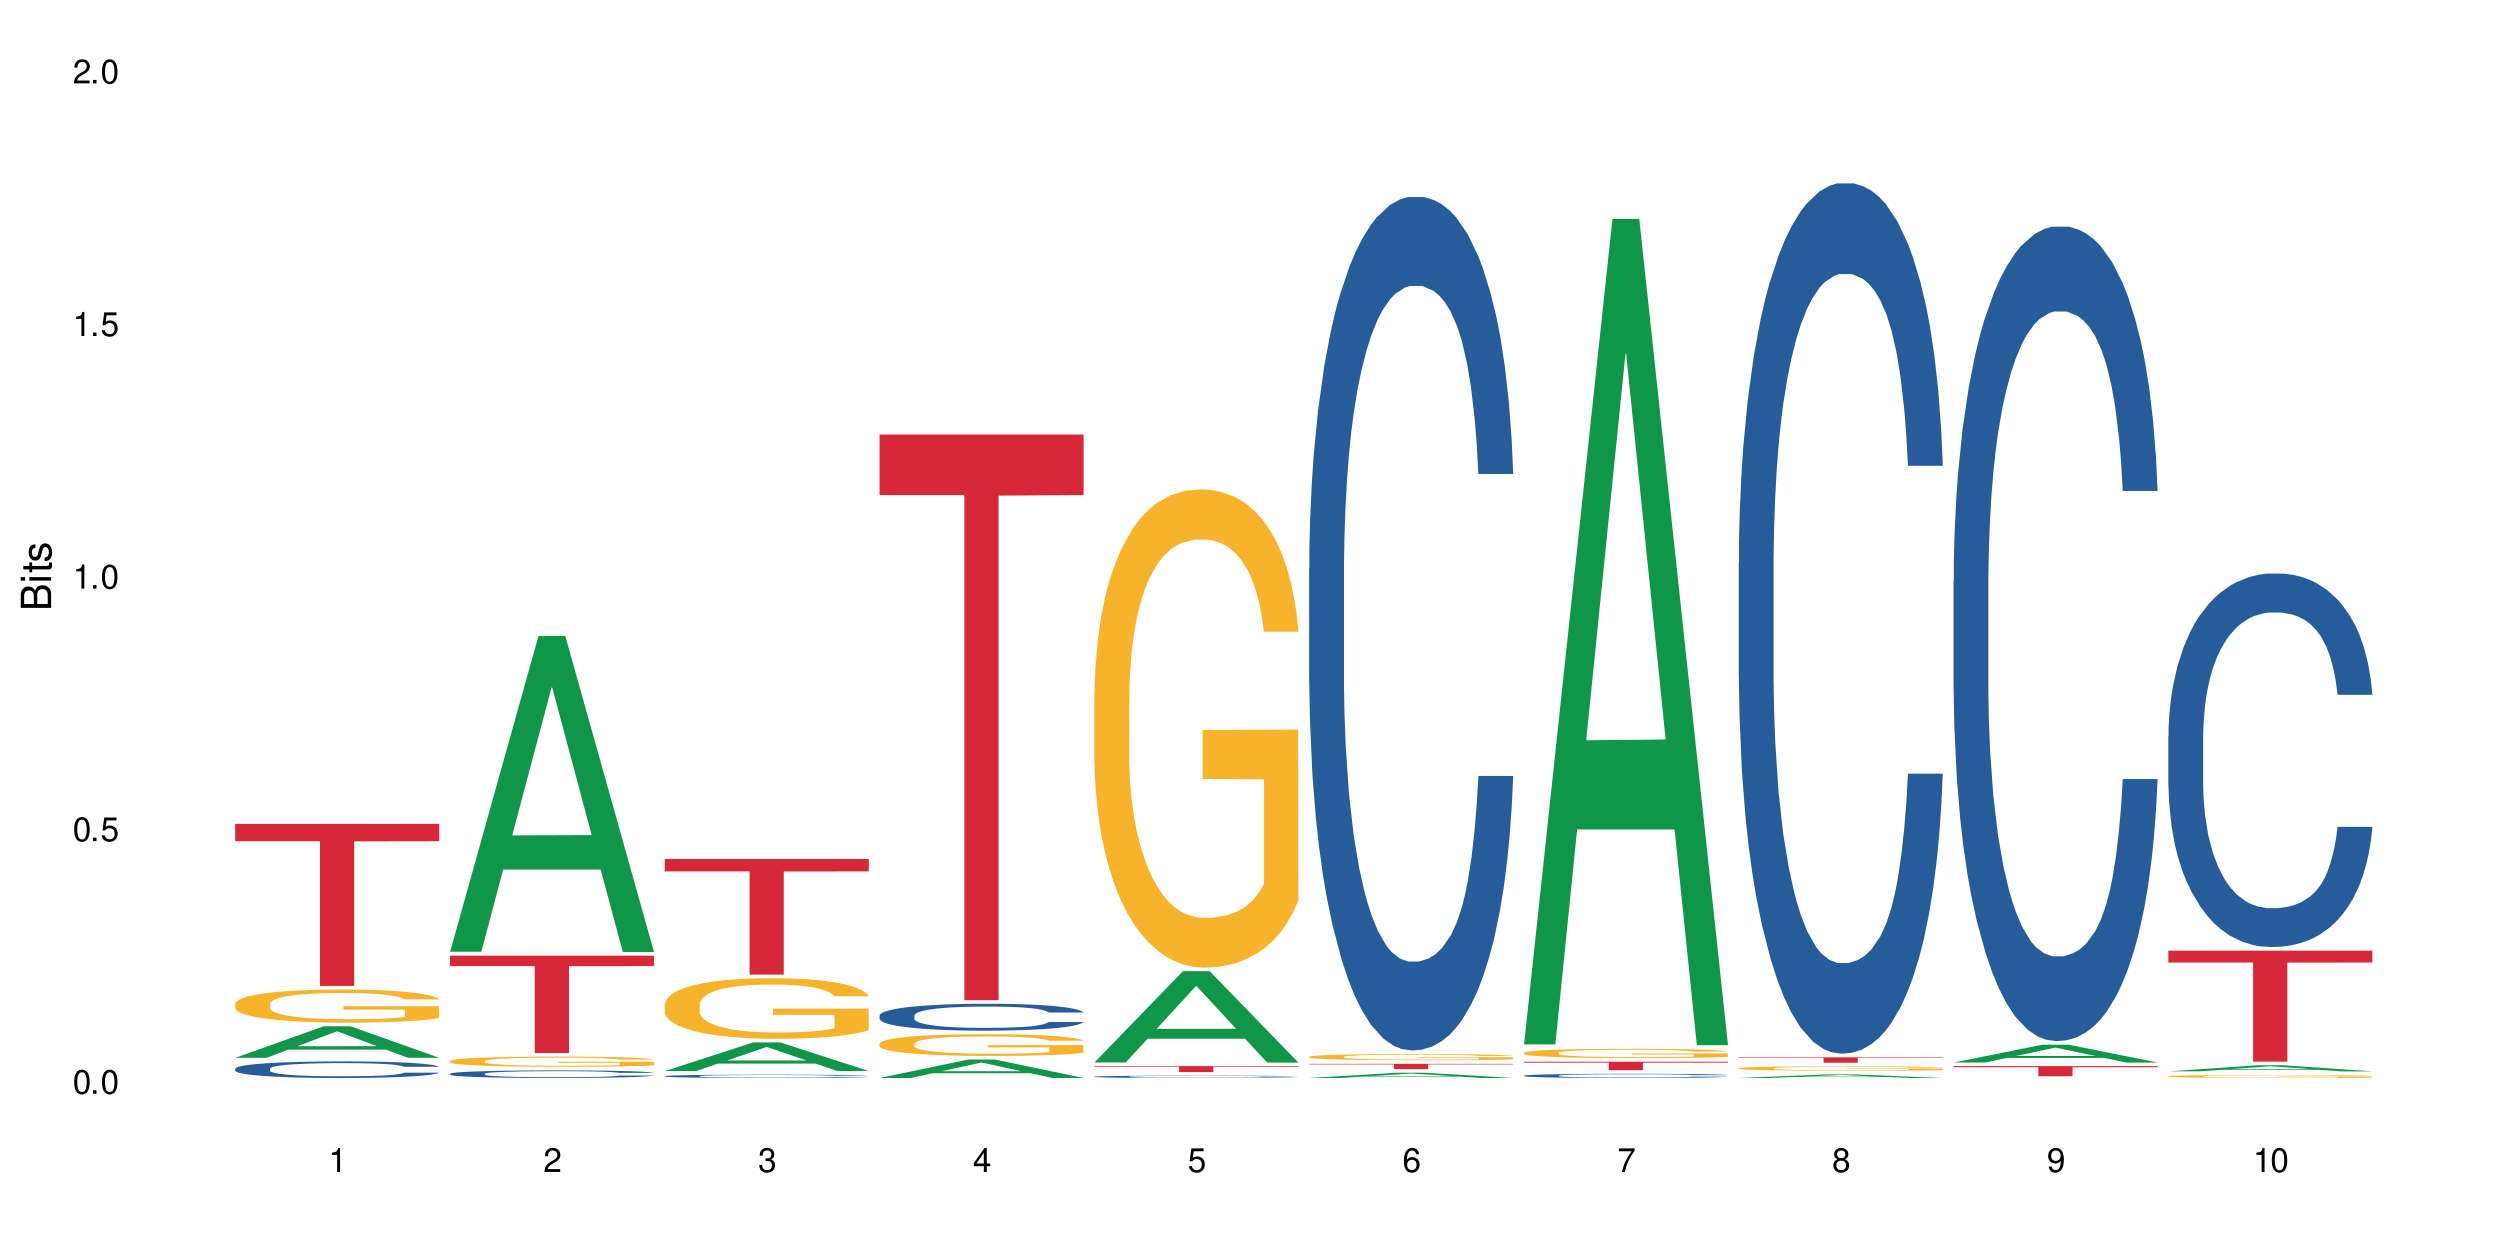 <?xml version="1.0" encoding="UTF-8"?>
<svg xmlns="http://www.w3.org/2000/svg" xmlns:xlink="http://www.w3.org/1999/xlink" width="720" height="360" viewBox="0 0 720 360">
<defs>
<g>
<g id="glyph-0-0">
</g>
<g id="glyph-0-1">
<path d="M 2.641 -6.938 C 2 -6.938 1.422 -6.656 1.078 -6.172 C 0.641 -5.562 0.406 -4.641 0.406 -3.359 C 0.406 -1.016 1.188 0.219 2.641 0.219 C 4.078 0.219 4.859 -1.016 4.859 -3.297 C 4.859 -4.641 4.656 -5.547 4.203 -6.172 C 3.844 -6.656 3.281 -6.938 2.641 -6.938 Z M 2.641 -6.188 C 3.547 -6.188 4 -5.25 4 -3.375 C 4 -1.406 3.562 -0.484 2.625 -0.484 C 1.734 -0.484 1.281 -1.438 1.281 -3.344 C 1.281 -5.25 1.734 -6.188 2.641 -6.188 Z M 2.641 -6.188 "/>
</g>
<g id="glyph-0-2">
<path d="M 1.828 -1 L 0.828 -1 L 0.828 0 L 1.828 0 Z M 1.828 -1 "/>
</g>
<g id="glyph-0-3">
<path d="M 4.562 -6.797 L 1.062 -6.797 L 0.547 -3.094 L 1.328 -3.094 C 1.719 -3.562 2.047 -3.734 2.578 -3.734 C 3.484 -3.734 4.062 -3.109 4.062 -2.094 C 4.062 -1.125 3.484 -0.531 2.578 -0.531 C 1.828 -0.531 1.375 -0.906 1.188 -1.672 L 0.328 -1.672 C 0.453 -1.109 0.547 -0.844 0.75 -0.594 C 1.125 -0.078 1.828 0.219 2.594 0.219 C 3.969 0.219 4.922 -0.781 4.922 -2.219 C 4.922 -3.562 4.031 -4.484 2.719 -4.484 C 2.25 -4.484 1.859 -4.359 1.469 -4.062 L 1.734 -5.969 L 4.562 -5.969 Z M 4.562 -6.797 "/>
</g>
<g id="glyph-0-4">
<path d="M 2.484 -4.938 L 2.484 0 L 3.328 0 L 3.328 -6.938 L 2.766 -6.938 C 2.469 -5.875 2.281 -5.734 0.984 -5.562 L 0.984 -4.938 Z M 2.484 -4.938 "/>
</g>
<g id="glyph-0-5">
<path d="M 4.859 -0.828 L 1.281 -0.828 C 1.359 -1.406 1.672 -1.781 2.5 -2.281 L 3.469 -2.828 C 4.406 -3.344 4.906 -4.062 4.906 -4.906 C 4.906 -5.484 4.672 -6.031 4.266 -6.406 C 3.859 -6.766 3.375 -6.938 2.719 -6.938 C 1.859 -6.938 1.219 -6.625 0.844 -6.031 C 0.609 -5.672 0.5 -5.234 0.484 -4.531 L 1.328 -4.531 C 1.359 -5.016 1.406 -5.281 1.531 -5.516 C 1.75 -5.938 2.188 -6.203 2.703 -6.203 C 3.469 -6.203 4.031 -5.641 4.031 -4.891 C 4.031 -4.344 3.719 -3.859 3.125 -3.516 L 2.234 -3 C 0.812 -2.172 0.406 -1.531 0.328 -0.016 L 4.859 -0.016 Z M 4.859 -0.828 "/>
</g>
<g id="glyph-0-6">
<path d="M 2.125 -3.188 L 2.578 -3.188 C 3.5 -3.188 3.984 -2.766 3.984 -1.922 C 3.984 -1.062 3.469 -0.531 2.594 -0.531 C 1.656 -0.531 1.203 -1 1.156 -2.016 L 0.312 -2.016 C 0.344 -1.453 0.438 -1.094 0.609 -0.781 C 0.953 -0.109 1.625 0.219 2.547 0.219 C 3.953 0.219 4.859 -0.625 4.859 -1.938 C 4.859 -2.828 4.516 -3.297 3.703 -3.594 C 4.344 -3.844 4.656 -4.328 4.656 -5.031 C 4.656 -6.219 3.875 -6.938 2.578 -6.938 C 1.203 -6.938 0.484 -6.172 0.453 -4.703 L 1.297 -4.703 C 1.312 -5.125 1.344 -5.359 1.453 -5.578 C 1.641 -5.969 2.062 -6.203 2.594 -6.203 C 3.344 -6.203 3.797 -5.75 3.797 -5 C 3.797 -4.516 3.609 -4.219 3.25 -4.047 C 3.016 -3.953 2.703 -3.922 2.125 -3.906 Z M 2.125 -3.188 "/>
</g>
<g id="glyph-0-7">
<path d="M 3.141 -1.672 L 3.141 0 L 3.984 0 L 3.984 -1.672 L 4.984 -1.672 L 4.984 -2.438 L 3.984 -2.438 L 3.984 -6.938 L 3.359 -6.938 L 0.266 -2.578 L 0.266 -1.672 Z M 3.141 -2.438 L 1 -2.438 L 3.141 -5.5 Z M 3.141 -2.438 "/>
</g>
<g id="glyph-0-8">
<path d="M 4.781 -5.125 C 4.609 -6.266 3.891 -6.938 2.844 -6.938 C 2.094 -6.938 1.422 -6.578 1.031 -5.953 C 0.594 -5.266 0.406 -4.422 0.406 -3.172 C 0.406 -2 0.578 -1.25 0.984 -0.641 C 1.359 -0.078 1.953 0.219 2.703 0.219 C 3.984 0.219 4.922 -0.75 4.922 -2.094 C 4.922 -3.375 4.062 -4.281 2.844 -4.281 C 2.172 -4.281 1.641 -4.031 1.281 -3.516 C 1.281 -5.234 1.828 -6.188 2.797 -6.188 C 3.391 -6.188 3.797 -5.797 3.938 -5.125 Z M 2.734 -3.531 C 3.547 -3.531 4.062 -2.953 4.062 -2.031 C 4.062 -1.156 3.484 -0.531 2.703 -0.531 C 1.922 -0.531 1.328 -1.188 1.328 -2.078 C 1.328 -2.938 1.906 -3.531 2.734 -3.531 Z M 2.734 -3.531 "/>
</g>
<g id="glyph-0-9">
<path d="M 4.984 -6.797 L 0.438 -6.797 L 0.438 -5.969 L 4.109 -5.969 C 2.5 -3.656 1.828 -2.234 1.328 0 L 2.219 0 C 2.594 -2.172 3.453 -4.047 4.984 -6.094 Z M 4.984 -6.797 "/>
</g>
<g id="glyph-0-10">
<path d="M 3.75 -3.656 C 4.469 -4.094 4.688 -4.438 4.688 -5.078 C 4.688 -6.172 3.844 -6.938 2.641 -6.938 C 1.438 -6.938 0.594 -6.172 0.594 -5.094 C 0.594 -4.438 0.812 -4.094 1.516 -3.656 C 0.734 -3.266 0.359 -2.703 0.359 -1.922 C 0.359 -0.656 1.281 0.219 2.641 0.219 C 3.984 0.219 4.922 -0.656 4.922 -1.922 C 4.922 -2.703 4.531 -3.266 3.75 -3.656 Z M 2.641 -6.188 C 3.359 -6.188 3.812 -5.75 3.812 -5.062 C 3.812 -4.406 3.344 -3.984 2.641 -3.984 C 1.922 -3.984 1.453 -4.406 1.453 -5.078 C 1.453 -5.75 1.922 -6.188 2.641 -6.188 Z M 2.641 -3.266 C 3.484 -3.266 4.062 -2.719 4.062 -1.906 C 4.062 -1.078 3.484 -0.531 2.625 -0.531 C 1.797 -0.531 1.219 -1.094 1.219 -1.906 C 1.219 -2.719 1.781 -3.266 2.641 -3.266 Z M 2.641 -3.266 "/>
</g>
<g id="glyph-0-11">
<path d="M 0.516 -1.578 C 0.672 -0.453 1.406 0.219 2.438 0.219 C 3.188 0.219 3.859 -0.141 4.266 -0.766 C 4.688 -1.453 4.891 -2.297 4.891 -3.547 C 4.891 -4.719 4.703 -5.453 4.312 -6.078 C 3.938 -6.641 3.344 -6.938 2.594 -6.938 C 1.297 -6.938 0.359 -5.969 0.359 -4.625 C 0.359 -3.344 1.234 -2.453 2.453 -2.453 C 3.094 -2.453 3.578 -2.672 4.016 -3.203 C 4 -1.484 3.469 -0.531 2.5 -0.531 C 1.906 -0.531 1.484 -0.906 1.359 -1.578 Z M 2.578 -6.203 C 3.375 -6.203 3.969 -5.531 3.969 -4.641 C 3.969 -3.797 3.391 -3.188 2.547 -3.188 C 1.734 -3.188 1.234 -3.766 1.234 -4.688 C 1.234 -5.562 1.797 -6.203 2.578 -6.203 Z M 2.578 -6.203 "/>
</g>
<g id="glyph-1-0">
</g>
<g id="glyph-1-1">
<path d="M 0 -0.953 L 0 -4.891 C 0 -5.719 -0.234 -6.344 -0.734 -6.797 C -1.188 -7.234 -1.812 -7.469 -2.5 -7.469 C -3.547 -7.469 -4.188 -7 -4.625 -5.875 C -4.984 -6.688 -5.625 -7.094 -6.531 -7.094 C -7.172 -7.094 -7.734 -6.859 -8.141 -6.391 C -8.562 -5.922 -8.75 -5.344 -8.75 -4.5 L -8.75 -0.953 Z M -4.984 -2.062 L -7.766 -2.062 L -7.766 -4.219 C -7.766 -4.844 -7.688 -5.203 -7.453 -5.5 C -7.219 -5.812 -6.859 -5.969 -6.375 -5.969 C -5.891 -5.969 -5.531 -5.812 -5.297 -5.5 C -5.062 -5.203 -4.984 -4.844 -4.984 -4.219 Z M -0.984 -2.062 L -4 -2.062 L -4 -4.781 C -4 -5.766 -3.438 -6.359 -2.484 -6.359 C -1.547 -6.359 -0.984 -5.766 -0.984 -4.781 Z M -0.984 -2.062 "/>
</g>
<g id="glyph-1-2">
<path d="M -6.281 -1.797 L -6.281 -0.797 L 0 -0.797 L 0 -1.797 Z M -8.75 -1.797 L -8.75 -0.797 L -7.484 -0.797 L -7.484 -1.797 Z M -8.75 -1.797 "/>
</g>
<g id="glyph-1-3">
<path d="M -6.281 -3.047 L -6.281 -2.016 L -8.016 -2.016 L -8.016 -1.016 L -6.281 -1.016 L -6.281 -0.172 L -5.469 -0.172 L -5.469 -1.016 L -0.719 -1.016 C -0.078 -1.016 0.281 -1.453 0.281 -2.234 C 0.281 -2.5 0.25 -2.719 0.188 -3.047 L -0.641 -3.047 C -0.609 -2.906 -0.594 -2.766 -0.594 -2.562 C -0.594 -2.141 -0.719 -2.016 -1.156 -2.016 L -5.469 -2.016 L -5.469 -3.047 Z M -6.281 -3.047 "/>
</g>
<g id="glyph-1-4">
<path d="M -4.531 -5.25 C -5.766 -5.25 -6.469 -4.422 -6.469 -2.969 C -6.469 -1.516 -5.719 -0.562 -4.547 -0.562 C -3.562 -0.562 -3.094 -1.062 -2.734 -2.562 L -2.516 -3.484 C -2.344 -4.188 -2.094 -4.469 -1.641 -4.469 C -1.047 -4.469 -0.641 -3.875 -0.641 -3 C -0.641 -2.453 -0.797 -2 -1.062 -1.75 C -1.25 -1.594 -1.422 -1.531 -1.875 -1.469 L -1.875 -0.406 C -0.422 -0.453 0.281 -1.266 0.281 -2.922 C 0.281 -4.5 -0.5 -5.516 -1.719 -5.516 C -2.656 -5.516 -3.172 -4.984 -3.469 -3.734 L -3.703 -2.766 C -3.891 -1.953 -4.156 -1.609 -4.594 -1.609 C -5.188 -1.609 -5.547 -2.125 -5.547 -2.938 C -5.547 -3.75 -5.203 -4.172 -4.531 -4.203 Z M -4.531 -5.25 "/>
</g>
</g>
</defs>
<rect x="-72" y="-36" width="864" height="432" fill="rgb(100%, 100%, 100%)" fill-opacity="1"/>
<path fill-rule="nonzero" fill="rgb(6.275%, 58.824%, 28.235%)" fill-opacity="1" d="M 67.73 304.645 L 67.793 304.637 L 93.223 295.566 L 100.945 295.566 L 126.5 304.656 L 117.52 304.656 L 111.117 302.281 L 83.051 302.281 L 76.773 304.645 L 67.73 304.645 L 85.75 301.301 L 108.543 301.293 L 97.176 297.051 L 97.051 297.043 L 96.926 297.066 L 85.688 301.293 L 85.75 301.301 Z M 67.73 304.645 "/>
<path fill-rule="nonzero" fill="rgb(14.51%, 36.078%, 60%)" fill-opacity="1" d="M 67.73 307.766 L 67.801 307.762 L 67.801 307.656 L 68.02 307.492 L 68.52 307.281 L 69.02 307.137 L 70.312 306.879 L 72.102 306.633 L 73.965 306.441 L 75.328 306.328 L 76.547 306.238 L 79.34 306.078 L 81.133 305.996 L 83.066 305.922 L 85.434 305.848 L 87.152 305.805 L 91.023 305.734 L 93.891 305.703 L 96.113 305.688 L 100.914 305.688 L 103.781 305.707 L 105.859 305.73 L 108.152 305.762 L 110.086 305.805 L 113.457 305.898 L 116.465 306.02 L 117.828 306.09 L 119.977 306.227 L 121.625 306.355 L 122.773 306.469 L 124.062 306.633 L 125.207 306.828 L 126.07 307.051 L 126.5 307.238 L 116.465 307.238 L 115.965 307.062 L 115.391 306.93 L 114.316 306.75 L 113.238 306.621 L 111.734 306.496 L 110.375 306.414 L 108.512 306.332 L 106.863 306.277 L 105.141 306.238 L 103.492 306.211 L 100.34 306.188 L 96.684 306.188 L 95.324 306.195 L 92.527 306.23 L 91.023 306.262 L 88.871 306.32 L 87.367 306.379 L 85.578 306.465 L 84.359 306.539 L 82.852 306.652 L 81.777 306.754 L 80.559 306.898 L 79.844 307.008 L 79.199 307.129 L 78.625 307.273 L 78.195 307.426 L 77.906 307.586 L 77.766 307.742 L 77.766 308.422 L 77.906 308.578 L 78.266 308.762 L 79.199 309.027 L 80.559 309.258 L 82.137 309.441 L 83.641 309.57 L 84.5 309.633 L 85.648 309.703 L 87.441 309.789 L 90.02 309.879 L 91.523 309.91 L 93.816 309.945 L 96.184 309.965 L 99.336 309.965 L 102.133 309.945 L 103.996 309.926 L 105.93 309.891 L 108.582 309.816 L 110.23 309.746 L 111.664 309.664 L 112.738 309.582 L 113.457 309.512 L 114.531 309.375 L 115.391 309.227 L 116.035 309.074 L 116.465 308.926 L 126.5 308.926 L 126.07 309.102 L 125.422 309.27 L 124.777 309.398 L 123.777 309.551 L 122.629 309.684 L 120.98 309.836 L 119.617 309.938 L 117.828 310.047 L 116.18 310.129 L 114.387 310.203 L 111.734 310.293 L 110.016 310.336 L 108.152 310.375 L 105.93 310.41 L 103.137 310.441 L 100.125 310.457 L 97.328 310.461 L 94.32 310.453 L 92.098 310.434 L 89.16 310.395 L 85.504 310.316 L 82.852 310.234 L 80.773 310.152 L 78.984 310.066 L 76.977 309.945 L 74.395 309.754 L 72.82 309.605 L 71.746 309.484 L 70.527 309.312 L 69.664 309.16 L 68.664 308.918 L 67.945 308.609 L 67.73 308.367 Z M 67.73 307.766 "/>
<path fill-rule="nonzero" fill="rgb(96.863%, 70.196%, 16.863%)" fill-opacity="1" d="M 67.73 289.078 L 67.801 289.07 L 67.801 288.895 L 68.09 288.504 L 68.805 287.961 L 69.738 287.52 L 70.742 287.172 L 71.387 286.988 L 72.461 286.727 L 73.395 286.535 L 75.758 286.145 L 78.77 285.777 L 80.418 285.621 L 82.281 285.473 L 84.93 285.305 L 86.148 285.246 L 89.875 285.105 L 94.105 285.02 L 98.762 284.992 L 100.914 285 L 103.852 285.035 L 107.863 285.133 L 110.16 285.219 L 111.949 285.305 L 113.812 285.418 L 116.105 285.594 L 118.258 285.805 L 119.977 286.012 L 121.695 286.273 L 123.129 286.551 L 124.348 286.855 L 125.422 287.223 L 126.07 287.527 L 126.5 287.832 L 116.535 287.832 L 115.965 287.527 L 115.32 287.293 L 114.242 287.004 L 113.168 286.797 L 112.094 286.629 L 110.086 286.402 L 108.367 286.266 L 106.215 286.145 L 104.137 286.062 L 101.773 286.012 L 100.34 285.996 L 96.543 285.996 L 93.102 286.055 L 91.094 286.125 L 89.66 286.195 L 87.656 286.324 L 86.438 286.43 L 85.719 286.5 L 83.57 286.77 L 82.137 287.012 L 81.348 287.18 L 80.344 287.441 L 79.629 287.676 L 78.84 288.023 L 78.41 288.285 L 77.836 288.879 L 77.766 290.445 L 77.98 290.777 L 78.41 291.133 L 78.984 291.445 L 79.844 291.777 L 80.703 292.031 L 82.207 292.371 L 83.496 292.598 L 84.5 292.746 L 86.438 292.98 L 87.227 293.059 L 89.09 293.215 L 91.023 293.336 L 93.387 293.441 L 95.18 293.492 L 98.047 293.535 L 101.703 293.535 L 106 293.484 L 108.727 293.414 L 110.59 293.344 L 111.809 293.285 L 113.312 293.188 L 114.387 293.102 L 115.391 293.004 L 116.609 292.859 L 116.609 290.777 L 98.906 290.766 L 98.906 289.793 L 126.426 289.781 L 126.5 293.188 L 124.992 293.422 L 123.129 293.648 L 121.34 293.824 L 119.477 293.973 L 116.824 294.137 L 114.672 294.242 L 111.375 294.363 L 108.367 294.441 L 105.215 294.496 L 102.418 294.52 L 99.121 294.531 L 96.184 294.512 L 93.031 294.461 L 90.52 294.391 L 88.227 294.305 L 85.934 294.191 L 83.066 294.008 L 81.203 293.859 L 79.27 293.676 L 77.336 293.457 L 75.613 293.223 L 74.469 293.039 L 73.32 292.832 L 72.102 292.57 L 70.957 292.273 L 70.098 292.004 L 69.309 291.699 L 68.734 291.41 L 68.16 291.02 L 67.875 290.707 L 67.73 290.438 Z M 67.73 289.078 "/>
<path fill-rule="nonzero" fill="rgb(83.922%, 15.686%, 22.353%)" fill-opacity="1" d="M 67.73 237.273 L 126.5 237.273 L 126.5 242.27 L 102.008 242.312 L 102.008 283.957 L 92.152 283.957 L 92.152 242.355 L 92.008 242.27 L 67.73 242.27 Z M 67.73 237.273 "/>
<path fill-rule="nonzero" fill="rgb(6.275%, 58.824%, 28.235%)" fill-opacity="1" d="M 129.594 274.109 L 129.656 274.023 L 155.082 183.145 L 162.805 183.145 L 188.359 274.195 L 179.383 274.195 L 172.977 250.426 L 144.91 250.426 L 138.633 274.109 L 129.594 274.109 L 147.613 240.594 L 170.402 240.508 L 159.039 198.02 L 158.914 197.934 L 158.789 198.191 L 147.547 240.508 L 147.613 240.594 Z M 129.594 274.109 "/>
<path fill-rule="nonzero" fill="rgb(14.51%, 36.078%, 60%)" fill-opacity="1" d="M 129.594 309.23 L 129.664 309.227 L 129.664 309.18 L 129.879 309.105 L 130.379 309.008 L 130.883 308.941 L 132.172 308.824 L 133.965 308.711 L 135.828 308.625 L 137.188 308.57 L 138.406 308.531 L 141.203 308.457 L 142.992 308.422 L 144.93 308.387 L 147.293 308.352 L 149.016 308.332 L 152.883 308.301 L 155.75 308.285 L 157.973 308.281 L 162.773 308.281 L 165.641 308.289 L 167.719 308.301 L 170.012 308.316 L 171.949 308.332 L 175.316 308.375 L 178.324 308.434 L 179.688 308.465 L 181.836 308.527 L 183.484 308.586 L 184.633 308.637 L 185.922 308.711 L 187.07 308.801 L 187.93 308.902 L 188.359 308.988 L 178.324 308.988 L 177.824 308.91 L 177.25 308.848 L 176.176 308.766 L 175.102 308.707 L 173.598 308.648 L 172.234 308.613 L 170.371 308.574 L 168.723 308.551 L 167.004 308.531 L 165.355 308.52 L 162.199 308.508 L 158.547 308.508 L 157.184 308.512 L 154.391 308.527 L 152.883 308.543 L 150.734 308.57 L 149.23 308.598 L 147.438 308.637 L 146.219 308.668 L 144.715 308.723 L 143.641 308.766 L 142.422 308.832 L 141.703 308.883 L 141.059 308.938 L 140.484 309.004 L 140.055 309.074 L 139.77 309.148 L 139.625 309.219 L 139.625 309.527 L 139.77 309.602 L 140.129 309.684 L 141.059 309.805 L 142.422 309.91 L 143.996 309.996 L 145.504 310.055 L 146.363 310.082 L 147.508 310.113 L 149.301 310.156 L 151.879 310.195 L 153.387 310.211 L 155.68 310.227 L 158.043 310.234 L 161.199 310.234 L 163.992 310.227 L 165.855 310.215 L 167.789 310.199 L 170.441 310.168 L 172.09 310.133 L 173.523 310.098 L 174.598 310.059 L 175.316 310.027 L 176.391 309.965 L 177.25 309.898 L 177.895 309.828 L 178.324 309.762 L 188.359 309.762 L 187.93 309.84 L 187.285 309.918 L 186.641 309.977 L 185.637 310.047 L 184.488 310.105 L 182.84 310.176 L 181.48 310.223 L 179.688 310.273 L 178.039 310.309 L 176.246 310.344 L 173.598 310.383 L 171.875 310.402 L 170.012 310.422 L 167.789 310.438 L 164.996 310.453 L 161.984 310.461 L 159.191 310.461 L 156.18 310.457 L 153.957 310.449 L 151.02 310.434 L 147.367 310.395 L 144.715 310.359 L 142.637 310.32 L 140.844 310.281 L 138.836 310.227 L 136.258 310.141 L 134.68 310.07 L 133.605 310.016 L 132.387 309.938 L 131.527 309.867 L 130.523 309.758 L 129.809 309.613 L 129.594 309.504 Z M 129.594 309.23 "/>
<path fill-rule="nonzero" fill="rgb(96.863%, 70.196%, 16.863%)" fill-opacity="1" d="M 129.594 305.559 L 129.664 305.555 L 129.664 305.504 L 129.949 305.379 L 130.668 305.215 L 131.598 305.074 L 132.602 304.969 L 133.246 304.91 L 134.32 304.832 L 135.254 304.77 L 137.617 304.648 L 140.629 304.535 L 142.277 304.488 L 144.141 304.441 L 146.793 304.391 L 148.012 304.371 L 151.738 304.328 L 155.965 304.301 L 160.625 304.293 L 162.773 304.297 L 165.711 304.309 L 169.727 304.336 L 172.02 304.363 L 173.812 304.391 L 175.676 304.426 L 177.969 304.48 L 180.117 304.543 L 181.836 304.609 L 183.559 304.691 L 184.992 304.777 L 186.211 304.871 L 187.285 304.984 L 187.93 305.078 L 188.359 305.172 L 178.398 305.172 L 177.824 305.078 L 177.18 305.008 L 176.105 304.918 L 175.031 304.852 L 173.953 304.801 L 171.949 304.73 L 170.227 304.688 L 168.078 304.648 L 166 304.625 L 163.633 304.609 L 162.199 304.605 L 158.402 304.605 L 154.961 304.625 L 152.957 304.645 L 151.523 304.668 L 149.516 304.707 L 148.297 304.738 L 147.582 304.762 L 145.43 304.844 L 143.996 304.918 L 143.207 304.973 L 142.207 305.051 L 141.488 305.125 L 140.699 305.23 L 140.27 305.312 L 139.695 305.496 L 139.625 305.98 L 139.84 306.086 L 140.27 306.195 L 140.844 306.293 L 141.703 306.395 L 142.562 306.473 L 144.07 306.578 L 145.359 306.648 L 146.363 306.695 L 148.297 306.766 L 149.086 306.789 L 150.949 306.84 L 152.883 306.879 L 155.25 306.91 L 157.039 306.926 L 159.906 306.938 L 163.562 306.938 L 167.863 306.922 L 170.586 306.902 L 172.449 306.879 L 173.668 306.859 L 175.172 306.832 L 176.246 306.805 L 177.25 306.773 L 178.469 306.73 L 178.469 306.086 L 160.766 306.082 L 160.766 305.781 L 188.289 305.777 L 188.359 306.832 L 186.855 306.902 L 184.992 306.973 L 183.199 307.027 L 181.336 307.074 L 178.684 307.125 L 176.535 307.156 L 173.238 307.195 L 170.227 307.219 L 167.074 307.234 L 164.277 307.242 L 160.984 307.246 L 158.043 307.242 L 154.891 307.227 L 152.383 307.203 L 150.09 307.176 L 147.797 307.141 L 144.93 307.086 L 143.066 307.039 L 141.129 306.98 L 139.195 306.914 L 137.477 306.844 L 136.328 306.785 L 135.184 306.719 L 133.965 306.641 L 132.816 306.547 L 131.957 306.465 L 131.168 306.371 L 130.594 306.281 L 130.023 306.16 L 129.734 306.062 L 129.594 305.98 Z M 129.594 305.559 "/>
<path fill-rule="nonzero" fill="rgb(83.922%, 15.686%, 22.353%)" fill-opacity="1" d="M 129.594 275.227 L 188.359 275.227 L 188.359 278.23 L 163.867 278.254 L 163.867 303.258 L 154.012 303.258 L 154.012 278.281 L 153.871 278.23 L 129.594 278.23 Z M 129.594 275.227 "/>
<path fill-rule="nonzero" fill="rgb(6.275%, 58.824%, 28.235%)" fill-opacity="1" d="M 191.453 308.465 L 191.516 308.457 L 216.945 300.203 L 224.668 300.203 L 250.219 308.473 L 241.242 308.473 L 234.84 306.312 L 206.773 306.312 L 200.492 308.465 L 191.453 308.465 L 209.473 305.422 L 232.266 305.414 L 220.898 301.555 L 220.773 301.547 L 220.648 301.57 L 209.41 305.414 L 209.473 305.422 Z M 191.453 308.465 "/>
<path fill-rule="nonzero" fill="rgb(14.51%, 36.078%, 60%)" fill-opacity="1" d="M 191.453 309.922 L 191.523 309.922 L 191.523 309.902 L 191.738 309.867 L 192.242 309.824 L 192.742 309.797 L 194.031 309.746 L 195.824 309.695 L 197.688 309.656 L 199.051 309.633 L 200.27 309.617 L 203.062 309.586 L 204.855 309.566 L 206.789 309.555 L 209.156 309.539 L 210.875 309.531 L 214.746 309.516 L 217.613 309.512 L 219.832 309.508 L 224.637 309.508 L 227.5 309.512 L 229.582 309.516 L 231.875 309.523 L 233.809 309.531 L 237.176 309.551 L 240.188 309.574 L 241.547 309.586 L 243.699 309.613 L 245.348 309.641 L 246.492 309.664 L 247.785 309.695 L 248.93 309.734 L 249.789 309.781 L 250.219 309.816 L 240.188 309.816 L 239.684 309.781 L 239.113 309.754 L 238.035 309.719 L 236.961 309.695 L 235.457 309.668 L 234.094 309.652 L 232.23 309.637 L 230.582 309.625 L 228.863 309.617 L 227.215 309.613 L 224.062 309.605 L 220.406 309.605 L 219.043 309.609 L 216.25 309.617 L 214.746 309.621 L 212.594 309.633 L 211.09 309.645 L 209.297 309.664 L 208.078 309.676 L 206.574 309.699 L 205.5 309.719 L 204.281 309.75 L 203.566 309.77 L 202.918 309.797 L 202.348 309.824 L 201.918 309.855 L 201.629 309.887 L 201.484 309.918 L 201.484 310.055 L 201.629 310.086 L 201.988 310.121 L 202.918 310.176 L 204.281 310.223 L 205.859 310.258 L 207.363 310.285 L 208.223 310.297 L 209.371 310.309 L 211.16 310.328 L 213.742 310.344 L 215.246 310.352 L 217.539 310.359 L 219.906 310.363 L 223.059 310.363 L 225.852 310.359 L 227.715 310.355 L 229.652 310.348 L 232.305 310.332 L 233.953 310.32 L 235.387 310.301 L 236.461 310.285 L 237.176 310.27 L 238.254 310.246 L 239.113 310.215 L 239.758 310.184 L 240.188 310.156 L 250.219 310.156 L 249.789 310.188 L 249.145 310.223 L 248.5 310.25 L 247.496 310.277 L 246.352 310.305 L 244.703 310.336 L 243.34 310.355 L 241.547 310.379 L 239.898 310.395 L 238.109 310.41 L 235.457 310.426 L 233.738 310.438 L 231.875 310.445 L 229.652 310.449 L 226.855 310.457 L 223.848 310.461 L 218.043 310.461 L 215.82 310.457 L 212.883 310.449 L 209.227 310.434 L 206.574 310.418 L 204.496 310.398 L 202.703 310.383 L 200.699 310.359 L 198.117 310.32 L 196.543 310.289 L 195.465 310.266 L 194.246 310.23 L 193.387 310.203 L 192.383 310.152 L 191.668 310.09 L 191.453 310.043 Z M 191.453 309.922 "/>
<path fill-rule="nonzero" fill="rgb(96.863%, 70.196%, 16.863%)" fill-opacity="1" d="M 191.453 289.195 L 191.523 289.18 L 191.523 288.863 L 191.812 288.145 L 192.527 287.156 L 193.461 286.344 L 194.461 285.707 L 195.109 285.371 L 196.184 284.895 L 197.113 284.543 L 199.48 283.828 L 202.488 283.16 L 204.137 282.871 L 206 282.602 L 208.652 282.297 L 209.871 282.188 L 213.598 281.934 L 217.828 281.773 L 222.484 281.727 L 224.637 281.742 L 227.574 281.805 L 231.586 281.98 L 233.879 282.141 L 235.672 282.297 L 237.535 282.504 L 239.828 282.824 L 241.98 283.207 L 243.699 283.59 L 245.418 284.066 L 246.852 284.578 L 248.07 285.133 L 249.145 285.805 L 249.789 286.359 L 250.219 286.918 L 240.258 286.918 L 239.684 286.359 L 239.039 285.93 L 237.965 285.406 L 236.891 285.023 L 235.816 284.719 L 233.809 284.305 L 232.09 284.051 L 229.938 283.828 L 227.859 283.684 L 225.496 283.59 L 224.062 283.559 L 220.262 283.559 L 216.824 283.668 L 214.816 283.797 L 213.383 283.922 L 211.375 284.164 L 210.156 284.352 L 209.441 284.48 L 207.293 284.977 L 205.859 285.422 L 205.07 285.723 L 204.066 286.203 L 203.348 286.633 L 202.562 287.27 L 202.133 287.746 L 201.559 288.828 L 201.484 291.699 L 201.703 292.305 L 202.133 292.957 L 202.703 293.531 L 203.566 294.137 L 204.426 294.598 L 205.93 295.219 L 207.219 295.633 L 208.223 295.902 L 210.156 296.332 L 210.945 296.477 L 212.809 296.762 L 214.746 296.988 L 217.109 297.176 L 218.902 297.273 L 221.77 297.352 L 225.422 297.352 L 229.723 297.258 L 232.445 297.129 L 234.309 297.004 L 235.527 296.891 L 237.035 296.715 L 238.109 296.555 L 239.113 296.383 L 240.332 296.109 L 240.332 292.305 L 222.629 292.285 L 222.629 290.504 L 250.148 290.488 L 250.219 296.715 L 248.715 297.145 L 246.852 297.559 L 245.059 297.879 L 243.195 298.148 L 240.547 298.453 L 238.395 298.645 L 235.098 298.867 L 232.09 299.008 L 228.934 299.105 L 226.141 299.152 L 222.844 299.168 L 219.906 299.137 L 216.75 299.043 L 214.242 298.914 L 211.949 298.754 L 209.656 298.547 L 206.789 298.215 L 204.926 297.941 L 202.992 297.609 L 201.055 297.211 L 199.336 296.781 L 198.191 296.445 L 197.043 296.062 L 195.824 295.586 L 194.68 295.043 L 193.816 294.551 L 193.031 293.992 L 192.457 293.465 L 191.883 292.75 L 191.598 292.176 L 191.453 291.68 Z M 191.453 289.195 "/>
<path fill-rule="nonzero" fill="rgb(83.922%, 15.686%, 22.353%)" fill-opacity="1" d="M 191.453 247.398 L 250.219 247.398 L 250.219 250.961 L 225.727 250.992 L 225.727 280.691 L 215.875 280.691 L 215.875 251.023 L 215.73 250.961 L 191.453 250.961 Z M 191.453 247.398 "/>
<path fill-rule="nonzero" fill="rgb(6.275%, 58.824%, 28.235%)" fill-opacity="1" d="M 253.312 310.457 L 253.375 310.453 L 278.805 305.148 L 286.527 305.148 L 312.082 310.461 L 303.102 310.461 L 296.699 309.074 L 268.633 309.074 L 262.355 310.457 L 253.312 310.457 L 271.332 308.5 L 294.125 308.496 L 282.762 306.016 L 282.633 306.012 L 282.508 306.027 L 271.27 308.496 L 271.332 308.5 Z M 253.312 310.457 "/>
<path fill-rule="nonzero" fill="rgb(14.51%, 36.078%, 60%)" fill-opacity="1" d="M 253.312 292.457 L 253.387 292.449 L 253.387 292.281 L 253.602 292.012 L 254.102 291.672 L 254.605 291.438 L 255.895 291.02 L 257.684 290.617 L 259.547 290.305 L 260.91 290.121 L 262.129 289.98 L 264.922 289.719 L 266.715 289.586 L 268.652 289.465 L 271.016 289.344 L 272.734 289.273 L 276.605 289.16 L 279.473 289.109 L 281.695 289.09 L 286.496 289.09 L 289.363 289.117 L 291.441 289.152 L 293.734 289.211 L 295.668 289.273 L 299.039 289.43 L 302.047 289.625 L 303.41 289.738 L 305.559 289.961 L 307.207 290.172 L 308.355 290.355 L 309.645 290.617 L 310.793 290.938 L 311.652 291.297 L 312.082 291.602 L 302.047 291.602 L 301.547 291.316 L 300.973 291.098 L 299.898 290.809 L 298.824 290.602 L 297.316 290.398 L 295.957 290.266 L 294.094 290.129 L 292.445 290.043 L 290.723 289.98 L 289.074 289.938 L 285.922 289.895 L 282.266 289.895 L 280.906 289.91 L 278.109 289.965 L 276.605 290.016 L 274.457 290.113 L 272.949 290.207 L 271.16 290.348 L 269.941 290.469 L 268.434 290.652 L 267.359 290.816 L 266.141 291.051 L 265.426 291.227 L 264.781 291.426 L 264.207 291.656 L 263.777 291.906 L 263.492 292.168 L 263.348 292.422 L 263.348 293.52 L 263.492 293.773 L 263.848 294.07 L 264.781 294.504 L 266.141 294.879 L 267.719 295.176 L 269.223 295.387 L 270.082 295.484 L 271.23 295.598 L 273.023 295.742 L 275.602 295.883 L 277.105 295.938 L 279.402 295.996 L 281.766 296.023 L 284.918 296.023 L 287.715 295.996 L 289.578 295.961 L 291.512 295.902 L 294.164 295.785 L 295.812 295.672 L 297.246 295.535 L 298.32 295.402 L 299.039 295.289 L 300.113 295.07 L 300.973 294.828 L 301.617 294.582 L 302.047 294.34 L 312.082 294.34 L 311.652 294.621 L 311.008 294.898 L 310.363 295.105 L 309.359 295.352 L 308.211 295.57 L 306.562 295.82 L 305.203 295.98 L 303.41 296.16 L 301.762 296.293 L 299.969 296.414 L 297.316 296.555 L 295.598 296.625 L 293.734 296.688 L 291.512 296.746 L 288.719 296.797 L 285.707 296.824 L 282.914 296.832 L 279.902 296.816 L 277.68 296.789 L 274.742 296.723 L 271.086 296.598 L 268.434 296.461 L 266.355 296.328 L 264.566 296.188 L 262.559 295.996 L 259.98 295.684 L 258.402 295.445 L 257.328 295.246 L 256.109 294.969 L 255.25 294.723 L 254.246 294.324 L 253.527 293.824 L 253.312 293.434 Z M 253.312 292.457 "/>
<path fill-rule="nonzero" fill="rgb(96.863%, 70.196%, 16.863%)" fill-opacity="1" d="M 253.312 300.543 L 253.387 300.535 L 253.387 300.422 L 253.672 300.164 L 254.387 299.812 L 255.32 299.52 L 256.324 299.293 L 256.969 299.172 L 258.043 299 L 258.977 298.875 L 261.34 298.617 L 264.352 298.379 L 266 298.277 L 267.863 298.18 L 270.516 298.07 L 271.73 298.031 L 275.461 297.938 L 279.688 297.883 L 284.348 297.863 L 286.496 297.871 L 289.434 297.895 L 293.449 297.957 L 295.742 298.012 L 297.531 298.07 L 299.395 298.145 L 301.691 298.258 L 303.84 298.395 L 305.559 298.531 L 307.281 298.703 L 308.715 298.887 L 309.93 299.086 L 311.008 299.324 L 311.652 299.527 L 312.082 299.727 L 302.121 299.727 L 301.547 299.527 L 300.902 299.371 L 299.824 299.184 L 298.75 299.047 L 297.676 298.938 L 295.668 298.789 L 293.949 298.699 L 291.801 298.617 L 289.723 298.566 L 287.355 298.531 L 285.922 298.52 L 282.125 298.52 L 278.684 298.562 L 276.676 298.605 L 275.242 298.652 L 273.238 298.738 L 272.02 298.809 L 271.301 298.852 L 269.152 299.027 L 267.719 299.188 L 266.93 299.297 L 265.926 299.469 L 265.211 299.621 L 264.422 299.852 L 263.992 300.023 L 263.418 300.41 L 263.348 301.438 L 263.562 301.652 L 263.992 301.887 L 264.566 302.094 L 265.426 302.309 L 266.285 302.477 L 267.789 302.699 L 269.082 302.848 L 270.082 302.941 L 272.02 303.098 L 272.809 303.148 L 274.672 303.25 L 276.605 303.332 L 278.973 303.398 L 280.762 303.434 L 283.629 303.461 L 287.285 303.461 L 291.586 303.43 L 294.309 303.383 L 296.172 303.336 L 297.391 303.297 L 298.895 303.234 L 299.969 303.176 L 300.973 303.113 L 302.191 303.016 L 302.191 301.652 L 284.488 301.648 L 284.488 301.008 L 312.008 301.004 L 312.082 303.234 L 310.578 303.387 L 308.715 303.535 L 306.922 303.652 L 305.059 303.746 L 302.406 303.855 L 300.258 303.926 L 296.961 304.004 L 293.949 304.055 L 290.797 304.09 L 288 304.105 L 284.703 304.113 L 281.766 304.102 L 278.613 304.066 L 276.105 304.023 L 273.812 303.965 L 271.516 303.891 L 268.652 303.77 L 266.789 303.672 L 264.852 303.555 L 262.918 303.41 L 261.195 303.258 L 260.051 303.137 L 258.902 303 L 257.684 302.828 L 256.539 302.637 L 255.68 302.457 L 254.891 302.258 L 254.316 302.07 L 253.742 301.812 L 253.457 301.609 L 253.312 301.43 Z M 253.312 300.543 "/>
<path fill-rule="nonzero" fill="rgb(83.922%, 15.686%, 22.353%)" fill-opacity="1" d="M 253.312 125.141 L 312.082 125.141 L 312.082 142.582 L 287.59 142.734 L 287.59 288.055 L 277.734 288.055 L 277.734 142.887 L 277.594 142.582 L 253.312 142.582 Z M 253.312 125.141 "/>
<path fill-rule="nonzero" fill="rgb(6.275%, 58.824%, 28.235%)" fill-opacity="1" d="M 315.176 305.992 L 315.238 305.969 L 340.664 279.707 L 348.387 279.707 L 373.941 306.02 L 364.965 306.02 L 358.559 299.152 L 330.496 299.152 L 324.215 305.992 L 315.176 305.992 L 333.195 296.309 L 355.984 296.285 L 344.621 284.008 L 344.496 283.98 L 344.371 284.055 L 333.133 296.285 L 333.195 296.309 Z M 315.176 305.992 "/>
<path fill-rule="nonzero" fill="rgb(14.51%, 36.078%, 60%)" fill-opacity="1" d="M 315.176 310.082 L 315.246 310.078 L 315.246 310.066 L 315.461 310.043 L 315.961 310.012 L 316.465 309.992 L 317.754 309.957 L 319.547 309.922 L 321.41 309.895 L 322.77 309.879 L 323.988 309.863 L 326.785 309.844 L 328.578 309.832 L 330.512 309.82 L 332.875 309.809 L 334.598 309.805 L 338.465 309.793 L 341.332 309.789 L 351.223 309.789 L 353.301 309.793 L 355.594 309.797 L 357.531 309.805 L 360.898 309.816 L 363.91 309.836 L 365.27 309.844 L 367.422 309.863 L 369.07 309.883 L 370.215 309.898 L 371.504 309.922 L 372.652 309.949 L 373.512 309.98 L 373.941 310.008 L 363.91 310.008 L 363.406 309.98 L 362.832 309.961 L 361.758 309.938 L 360.684 309.918 L 359.18 309.902 L 357.816 309.891 L 355.953 309.879 L 354.305 309.871 L 352.586 309.863 L 350.938 309.859 L 342.766 309.859 L 339.973 309.863 L 338.465 309.867 L 336.316 309.875 L 334.812 309.883 L 333.02 309.898 L 331.801 309.906 L 330.297 309.922 L 329.223 309.938 L 328.004 309.957 L 327.285 309.973 L 326.641 309.992 L 326.066 310.012 L 325.637 310.031 L 325.352 310.055 L 325.207 310.078 L 325.207 310.172 L 325.352 310.195 L 325.711 310.223 L 326.641 310.258 L 328.004 310.293 L 329.578 310.316 L 331.086 310.336 L 331.945 310.344 L 333.09 310.355 L 334.883 310.367 L 337.465 310.379 L 338.969 310.383 L 341.262 310.391 L 349.574 310.391 L 351.438 310.387 L 353.375 310.379 L 356.023 310.371 L 357.672 310.359 L 359.105 310.348 L 360.184 310.336 L 360.898 310.328 L 361.973 310.309 L 362.832 310.289 L 363.48 310.266 L 363.91 310.246 L 373.941 310.246 L 373.512 310.27 L 372.867 310.293 L 372.223 310.312 L 371.219 310.332 L 370.07 310.352 L 368.422 310.375 L 367.062 310.387 L 365.27 310.402 L 363.621 310.414 L 361.832 310.426 L 359.18 310.438 L 357.457 310.445 L 355.594 310.449 L 353.375 310.453 L 350.578 310.457 L 347.57 310.461 L 341.762 310.461 L 339.543 310.457 L 336.602 310.453 L 332.949 310.441 L 330.297 310.43 L 328.219 310.418 L 326.426 310.406 L 324.418 310.391 L 321.84 310.363 L 320.262 310.34 L 319.188 310.324 L 317.969 310.301 L 317.109 310.277 L 316.105 310.242 L 315.391 310.199 L 315.176 310.164 Z M 315.176 310.082 "/>
<path fill-rule="nonzero" fill="rgb(96.863%, 70.196%, 16.863%)" fill-opacity="1" d="M 315.176 199.93 L 315.246 199.805 L 315.246 197.289 L 315.531 191.629 L 316.25 183.828 L 317.18 177.414 L 318.184 172.383 L 318.828 169.742 L 319.906 165.969 L 320.836 163.199 L 323.203 157.539 L 326.211 152.258 L 327.859 149.992 L 329.723 147.855 L 332.375 145.465 L 333.594 144.582 L 337.32 142.57 L 341.547 141.312 L 346.207 140.938 L 348.355 141.062 L 351.297 141.566 L 355.309 142.949 L 357.602 144.207 L 359.395 145.465 L 361.258 147.102 L 363.551 149.617 L 365.699 152.633 L 367.422 155.652 L 369.141 159.426 L 370.574 163.453 L 371.793 167.855 L 372.867 173.137 L 373.512 177.539 L 373.941 181.941 L 363.98 181.941 L 363.406 177.539 L 362.762 174.145 L 361.688 169.992 L 360.613 166.973 L 359.535 164.586 L 357.531 161.312 L 355.809 159.301 L 353.66 157.539 L 351.582 156.406 L 349.215 155.652 L 347.785 155.402 L 343.984 155.402 L 340.547 156.281 L 338.539 157.289 L 337.105 158.293 L 335.098 160.184 L 333.879 161.691 L 333.164 162.699 L 331.012 166.598 L 329.578 170.117 L 328.793 172.508 L 327.789 176.281 L 327.07 179.68 L 326.281 184.711 L 325.852 188.484 L 325.281 197.039 L 325.207 219.68 L 325.422 224.461 L 325.852 229.617 L 326.426 234.145 L 327.285 238.926 L 328.145 242.574 L 329.652 247.477 L 330.941 250.75 L 331.945 252.887 L 333.879 256.285 L 334.668 257.414 L 336.531 259.68 L 338.465 261.441 L 340.832 262.949 L 342.625 263.703 L 345.488 264.336 L 349.145 264.336 L 353.445 263.578 L 356.168 262.574 L 358.031 261.566 L 359.25 260.688 L 360.754 259.301 L 361.832 258.043 L 362.832 256.66 L 364.051 254.523 L 364.051 224.461 L 346.352 224.332 L 346.352 210.246 L 373.871 210.121 L 373.941 259.301 L 372.438 262.699 L 370.574 265.969 L 368.781 268.484 L 366.918 270.625 L 364.266 273.012 L 362.117 274.523 L 358.82 276.285 L 355.809 277.414 L 352.656 278.172 L 349.863 278.547 L 346.566 278.672 L 343.625 278.422 L 340.473 277.668 L 337.965 276.66 L 335.672 275.402 L 333.379 273.77 L 330.512 271.125 L 328.648 268.988 L 326.715 266.348 L 324.777 263.203 L 323.059 259.805 L 321.91 257.164 L 320.766 254.145 L 319.547 250.371 L 318.398 246.094 L 317.539 242.195 L 316.75 237.793 L 316.18 233.641 L 315.605 227.98 L 315.316 223.453 L 315.176 219.555 Z M 315.176 199.93 "/>
<path fill-rule="nonzero" fill="rgb(83.922%, 15.686%, 22.353%)" fill-opacity="1" d="M 315.176 307.055 L 373.941 307.055 L 373.941 307.234 L 349.449 307.238 L 349.449 308.754 L 339.594 308.754 L 339.594 307.238 L 339.453 307.234 L 315.176 307.234 Z M 315.176 307.055 "/>
<path fill-rule="nonzero" fill="rgb(6.275%, 58.824%, 28.235%)" fill-opacity="1" d="M 377.035 310.461 L 377.098 310.457 L 402.527 308.941 L 410.25 308.941 L 435.805 310.461 L 426.824 310.461 L 420.422 310.066 L 392.355 310.066 L 386.078 310.461 L 377.035 310.461 L 395.055 309.902 L 417.848 309.898 L 406.48 309.191 L 406.355 309.188 L 406.23 309.191 L 394.992 309.898 L 395.055 309.902 Z M 377.035 310.461 "/>
<path fill-rule="nonzero" fill="rgb(14.51%, 36.078%, 60%)" fill-opacity="1" d="M 377.035 163.703 L 377.105 163.477 L 377.105 158.086 L 377.32 149.547 L 377.824 138.766 L 378.324 131.352 L 379.617 118.094 L 381.406 105.289 L 383.27 95.406 L 384.633 89.562 L 385.852 85.07 L 388.645 76.758 L 390.438 72.488 L 392.371 68.672 L 394.738 64.852 L 396.457 62.605 L 400.328 59.012 L 403.195 57.438 L 405.414 56.762 L 410.219 56.762 L 413.086 57.664 L 415.164 58.785 L 417.457 60.582 L 419.391 62.605 L 422.758 67.547 L 425.77 73.836 L 427.133 77.434 L 429.281 84.398 L 430.93 91.137 L 432.078 96.977 L 433.367 105.289 L 434.512 115.398 L 435.375 126.855 L 435.805 136.52 L 425.77 136.52 L 425.27 127.531 L 424.695 120.566 L 423.621 111.355 L 422.543 104.84 L 421.039 98.324 L 419.68 94.059 L 417.816 89.789 L 416.168 87.094 L 414.445 85.07 L 412.797 83.723 L 409.645 82.375 L 405.988 82.375 L 404.629 82.824 L 401.832 84.621 L 400.328 86.195 L 398.176 89.34 L 396.672 92.262 L 394.879 96.754 L 393.664 100.57 L 392.156 106.414 L 391.082 111.582 L 389.863 118.996 L 389.148 124.609 L 388.504 130.902 L 387.93 138.316 L 387.5 146.18 L 387.211 154.492 L 387.07 162.578 L 387.07 197.402 L 387.211 205.488 L 387.57 214.926 L 388.504 228.629 L 389.863 240.535 L 391.441 249.973 L 392.945 256.711 L 393.805 259.855 L 394.953 263.449 L 396.742 267.945 L 399.324 272.438 L 400.828 274.234 L 403.121 276.031 L 405.488 276.93 L 408.641 276.93 L 411.438 276.031 L 413.301 274.906 L 415.234 273.109 L 417.887 269.293 L 419.535 265.695 L 420.969 261.43 L 422.043 257.16 L 422.758 253.566 L 423.836 246.602 L 424.695 238.961 L 425.34 231.098 L 425.77 223.461 L 435.805 223.461 L 435.375 232.449 L 434.727 241.211 L 434.082 247.723 L 433.078 255.586 L 431.934 262.551 L 430.285 270.414 L 428.922 275.582 L 427.133 281.199 L 425.484 285.469 L 423.691 289.285 L 421.039 293.781 L 419.32 296.027 L 417.457 298.047 L 415.234 299.844 L 412.438 301.418 L 409.43 302.316 L 406.633 302.543 L 403.625 302.094 L 401.402 301.191 L 398.465 299.172 L 394.809 295.129 L 392.156 290.859 L 390.078 286.59 L 388.289 282.098 L 386.281 276.031 L 383.699 266.145 L 382.125 258.508 L 381.047 252.219 L 379.832 243.457 L 378.969 235.594 L 377.969 223.012 L 377.25 207.062 L 377.035 194.703 Z M 377.035 163.703 "/>
<path fill-rule="nonzero" fill="rgb(96.863%, 70.196%, 16.863%)" fill-opacity="1" d="M 377.035 304.336 L 377.105 304.336 L 377.105 304.301 L 377.395 304.23 L 378.109 304.129 L 379.043 304.047 L 380.047 303.98 L 380.691 303.945 L 381.766 303.898 L 382.695 303.863 L 385.062 303.789 L 388.07 303.723 L 389.719 303.691 L 391.582 303.664 L 394.234 303.633 L 395.453 303.621 L 399.18 303.598 L 403.41 303.582 L 408.066 303.574 L 410.219 303.578 L 413.156 303.582 L 417.168 303.602 L 419.461 303.617 L 421.254 303.633 L 423.117 303.656 L 425.41 303.688 L 427.562 303.727 L 429.281 303.766 L 431 303.812 L 432.434 303.867 L 433.652 303.922 L 434.727 303.992 L 435.375 304.047 L 435.805 304.105 L 425.84 304.105 L 425.27 304.047 L 424.621 304.004 L 423.547 303.949 L 422.473 303.91 L 421.398 303.879 L 419.391 303.84 L 417.672 303.812 L 415.52 303.789 L 413.441 303.773 L 411.078 303.766 L 409.645 303.762 L 405.848 303.762 L 402.406 303.773 L 400.398 303.785 L 398.965 303.801 L 396.961 303.824 L 395.742 303.844 L 395.023 303.855 L 392.875 303.906 L 391.441 303.953 L 390.652 303.984 L 389.648 304.031 L 388.934 304.074 L 388.145 304.141 L 387.715 304.188 L 387.141 304.301 L 387.07 304.59 L 387.285 304.652 L 387.715 304.719 L 388.289 304.777 L 389.148 304.84 L 390.008 304.887 L 391.512 304.949 L 392.801 304.992 L 393.805 305.02 L 395.742 305.062 L 396.527 305.078 L 398.391 305.105 L 400.328 305.129 L 402.691 305.148 L 404.484 305.16 L 407.352 305.168 L 411.008 305.168 L 415.305 305.156 L 418.031 305.145 L 419.895 305.133 L 421.109 305.121 L 422.617 305.102 L 423.691 305.086 L 424.695 305.066 L 425.914 305.039 L 425.914 304.652 L 408.211 304.652 L 408.211 304.469 L 435.73 304.469 L 435.805 305.102 L 434.297 305.145 L 432.434 305.188 L 430.645 305.219 L 428.781 305.246 L 426.129 305.277 L 423.977 305.297 L 420.68 305.32 L 417.672 305.336 L 414.52 305.344 L 411.723 305.352 L 408.426 305.352 L 405.488 305.348 L 402.336 305.34 L 399.824 305.324 L 397.531 305.309 L 395.238 305.289 L 392.371 305.254 L 390.508 305.227 L 388.574 305.191 L 386.641 305.152 L 384.918 305.109 L 383.773 305.074 L 382.625 305.035 L 381.406 304.988 L 380.262 304.93 L 379.398 304.883 L 378.613 304.824 L 378.039 304.77 L 377.465 304.699 L 377.18 304.641 L 377.035 304.59 Z M 377.035 304.336 "/>
<path fill-rule="nonzero" fill="rgb(83.922%, 15.686%, 22.353%)" fill-opacity="1" d="M 377.035 306.387 L 435.805 306.387 L 435.805 306.551 L 411.312 306.551 L 411.312 307.906 L 401.457 307.906 L 401.457 306.551 L 377.035 306.551 Z M 377.035 306.387 "/>
<path fill-rule="nonzero" fill="rgb(6.275%, 58.824%, 28.235%)" fill-opacity="1" d="M 438.895 300.789 L 438.957 300.562 L 464.387 63.047 L 472.109 63.047 L 497.664 301.012 L 488.688 301.012 L 482.281 238.895 L 454.215 238.895 L 447.938 300.789 L 438.895 300.789 L 456.914 213.199 L 479.707 212.977 L 468.344 101.926 L 468.219 101.703 L 468.09 102.371 L 456.852 212.977 L 456.914 213.199 Z M 438.895 300.789 "/>
<path fill-rule="nonzero" fill="rgb(14.51%, 36.078%, 60%)" fill-opacity="1" d="M 438.895 309.781 L 438.969 309.781 L 438.969 309.754 L 439.184 309.711 L 439.684 309.66 L 440.188 309.625 L 441.477 309.559 L 443.27 309.496 L 445.133 309.445 L 446.492 309.418 L 447.711 309.398 L 450.508 309.355 L 452.297 309.336 L 454.234 309.316 L 456.598 309.297 L 458.316 309.285 L 462.188 309.27 L 465.055 309.262 L 467.277 309.258 L 472.078 309.258 L 474.945 309.262 L 477.023 309.27 L 479.316 309.277 L 481.254 309.285 L 484.621 309.312 L 487.629 309.34 L 488.992 309.359 L 491.141 309.395 L 492.789 309.426 L 493.938 309.453 L 495.227 309.496 L 496.375 309.547 L 497.234 309.602 L 497.664 309.648 L 487.629 309.648 L 487.129 309.605 L 486.555 309.57 L 485.48 309.523 L 484.406 309.492 L 482.898 309.461 L 481.539 309.441 L 479.676 309.418 L 478.027 309.406 L 476.309 309.398 L 474.66 309.391 L 471.504 309.383 L 467.852 309.383 L 466.488 309.387 L 463.691 309.395 L 462.188 309.402 L 460.039 309.418 L 458.535 309.434 L 456.742 309.453 L 455.523 309.473 L 454.02 309.5 L 452.941 309.527 L 451.727 309.562 L 451.008 309.59 L 450.363 309.621 L 449.789 309.656 L 449.359 309.695 L 449.074 309.738 L 448.93 309.777 L 448.93 309.945 L 449.074 309.988 L 449.43 310.031 L 450.363 310.102 L 451.727 310.156 L 453.301 310.203 L 454.805 310.238 L 455.668 310.254 L 456.812 310.27 L 458.605 310.293 L 461.184 310.312 L 462.691 310.324 L 464.984 310.332 L 467.348 310.336 L 470.5 310.336 L 473.297 310.332 L 475.16 310.328 L 477.094 310.316 L 479.746 310.297 L 481.395 310.281 L 482.828 310.262 L 483.902 310.238 L 484.621 310.223 L 485.695 310.188 L 486.555 310.148 L 487.199 310.113 L 487.629 310.074 L 497.664 310.074 L 497.234 310.117 L 496.59 310.16 L 495.945 310.191 L 494.941 310.23 L 493.793 310.266 L 492.145 310.305 L 490.785 310.328 L 488.992 310.355 L 487.344 310.379 L 485.551 310.398 L 482.898 310.418 L 481.18 310.43 L 479.316 310.441 L 477.094 310.449 L 474.301 310.457 L 471.289 310.461 L 465.484 310.461 L 463.262 310.453 L 460.324 310.445 L 456.668 310.426 L 454.02 310.406 L 451.941 310.383 L 450.148 310.363 L 448.141 310.332 L 445.562 310.285 L 443.984 310.246 L 442.91 310.215 L 441.691 310.172 L 440.832 310.133 L 439.828 310.07 L 439.109 309.992 L 438.895 309.934 Z M 438.895 309.781 "/>
<path fill-rule="nonzero" fill="rgb(96.863%, 70.196%, 16.863%)" fill-opacity="1" d="M 438.895 303.199 L 438.969 303.199 L 438.969 303.148 L 439.254 303.039 L 439.973 302.887 L 440.902 302.758 L 441.906 302.66 L 442.551 302.609 L 443.625 302.535 L 444.559 302.48 L 446.922 302.371 L 449.934 302.266 L 451.582 302.223 L 453.445 302.18 L 456.098 302.133 L 457.316 302.117 L 461.043 302.078 L 465.27 302.055 L 469.93 302.047 L 472.078 302.047 L 475.016 302.059 L 479.031 302.086 L 481.324 302.109 L 483.117 302.133 L 484.98 302.168 L 487.273 302.215 L 489.422 302.273 L 491.141 302.332 L 492.863 302.406 L 494.297 302.488 L 495.516 302.574 L 496.59 302.676 L 497.234 302.762 L 497.664 302.848 L 487.703 302.848 L 487.129 302.762 L 486.484 302.695 L 485.41 302.613 L 484.332 302.555 L 483.258 302.508 L 481.254 302.445 L 479.531 302.406 L 477.383 302.371 L 475.305 302.348 L 472.938 302.332 L 471.504 302.328 L 467.707 302.328 L 464.266 302.348 L 462.262 302.367 L 460.828 302.387 L 458.82 302.422 L 457.602 302.453 L 456.887 302.473 L 454.734 302.547 L 453.301 302.617 L 452.512 302.664 L 451.512 302.738 L 450.793 302.805 L 450.004 302.902 L 449.574 302.977 L 449 303.145 L 448.93 303.586 L 449.145 303.68 L 449.574 303.781 L 450.148 303.871 L 451.008 303.965 L 451.867 304.035 L 453.375 304.133 L 454.664 304.195 L 455.668 304.238 L 457.602 304.305 L 458.391 304.324 L 460.254 304.371 L 462.188 304.402 L 464.555 304.434 L 466.344 304.449 L 469.211 304.461 L 472.867 304.461 L 477.168 304.445 L 479.891 304.426 L 481.754 304.406 L 482.973 304.391 L 484.477 304.363 L 485.551 304.336 L 486.555 304.312 L 487.773 304.27 L 487.773 303.68 L 470.07 303.68 L 470.07 303.402 L 497.594 303.398 L 497.664 304.363 L 496.16 304.43 L 494.297 304.492 L 492.504 304.543 L 490.641 304.582 L 487.988 304.629 L 485.84 304.66 L 482.543 304.695 L 479.531 304.719 L 476.379 304.73 L 473.582 304.738 L 470.285 304.742 L 467.348 304.738 L 464.195 304.723 L 461.688 304.703 L 459.395 304.676 L 457.102 304.645 L 454.234 304.594 L 452.371 304.551 L 450.434 304.5 L 448.5 304.438 L 446.781 304.371 L 445.633 304.32 L 444.484 304.262 L 443.27 304.188 L 442.121 304.105 L 441.262 304.027 L 440.473 303.941 L 439.898 303.859 L 439.328 303.75 L 439.039 303.66 L 438.895 303.586 Z M 438.895 303.199 "/>
<path fill-rule="nonzero" fill="rgb(83.922%, 15.686%, 22.353%)" fill-opacity="1" d="M 438.895 305.777 L 497.664 305.777 L 497.664 306.039 L 473.172 306.039 L 473.172 308.223 L 463.316 308.223 L 463.316 306.043 L 463.176 306.039 L 438.895 306.039 Z M 438.895 305.777 "/>
<path fill-rule="nonzero" fill="rgb(6.275%, 58.824%, 28.235%)" fill-opacity="1" d="M 500.758 310.461 L 500.82 310.461 L 526.25 309.426 L 533.973 309.426 L 559.523 310.461 L 550.547 310.461 L 544.141 310.191 L 516.078 310.191 L 509.797 310.461 L 500.758 310.461 L 518.777 310.078 L 541.566 310.078 L 530.203 309.594 L 530.078 309.594 L 529.953 309.598 L 518.715 310.078 L 518.777 310.078 Z M 500.758 310.461 "/>
<path fill-rule="nonzero" fill="rgb(14.51%, 36.078%, 60%)" fill-opacity="1" d="M 500.758 161.875 L 500.828 161.645 L 500.828 156.148 L 501.043 147.441 L 501.547 136.441 L 502.047 128.883 L 503.336 115.363 L 505.129 102.305 L 506.992 92.223 L 508.355 86.266 L 509.57 81.684 L 512.367 73.207 L 514.16 68.852 L 516.094 64.957 L 518.461 61.062 L 520.18 58.77 L 524.051 55.105 L 526.914 53.5 L 529.137 52.812 L 533.938 52.812 L 536.805 53.73 L 538.883 54.875 L 541.18 56.707 L 543.113 58.77 L 546.48 63.812 L 549.492 70.227 L 550.852 73.895 L 553.004 80.996 L 554.652 87.867 L 555.797 93.828 L 557.09 102.305 L 558.234 112.613 L 559.094 124.301 L 559.523 134.152 L 549.492 134.152 L 548.988 124.988 L 548.418 117.883 L 547.34 108.488 L 546.266 101.844 L 544.762 95.199 L 543.398 90.848 L 541.535 86.496 L 539.887 83.746 L 538.168 81.684 L 536.52 80.309 L 533.367 78.934 L 529.711 78.934 L 528.348 79.391 L 525.555 81.227 L 524.051 82.828 L 521.898 86.035 L 520.395 89.016 L 518.602 93.598 L 517.383 97.492 L 515.879 103.449 L 514.805 108.719 L 513.586 116.281 L 512.867 122.008 L 512.223 128.422 L 511.652 135.984 L 511.219 144.004 L 510.934 152.48 L 510.789 160.73 L 510.789 196.242 L 510.934 204.492 L 511.293 214.113 L 512.223 228.09 L 513.586 240.234 L 515.164 249.855 L 516.668 256.73 L 517.527 259.938 L 518.676 263.602 L 520.465 268.188 L 523.047 272.77 L 524.551 274.602 L 526.844 276.434 L 529.211 277.352 L 532.363 277.352 L 535.156 276.434 L 537.02 275.289 L 538.957 273.457 L 541.609 269.562 L 543.258 265.895 L 544.691 261.543 L 545.766 257.188 L 546.48 253.523 L 547.555 246.418 L 548.418 238.629 L 549.062 230.609 L 549.492 222.82 L 559.523 222.82 L 559.094 231.984 L 558.449 240.922 L 557.805 247.566 L 556.801 255.586 L 555.656 262.688 L 554.008 270.707 L 552.645 275.977 L 550.852 281.703 L 549.203 286.059 L 547.414 289.953 L 544.762 294.535 L 543.043 296.824 L 541.18 298.887 L 538.957 300.723 L 536.16 302.324 L 533.152 303.242 L 530.355 303.469 L 527.348 303.012 L 525.125 302.094 L 522.188 300.035 L 518.531 295.91 L 515.879 291.555 L 513.801 287.203 L 512.008 282.621 L 510.004 276.434 L 507.422 266.352 L 505.844 258.562 L 504.77 252.148 L 503.551 243.211 L 502.691 235.191 L 501.688 222.363 L 500.973 206.094 L 500.758 193.492 Z M 500.758 161.875 "/>
<path fill-rule="nonzero" fill="rgb(96.863%, 70.196%, 16.863%)" fill-opacity="1" d="M 500.758 307.648 L 500.828 307.648 L 500.828 307.625 L 501.117 307.57 L 501.832 307.496 L 502.766 307.438 L 503.766 307.391 L 504.414 307.367 L 505.488 307.328 L 506.418 307.305 L 508.785 307.25 L 511.793 307.199 L 513.441 307.18 L 515.305 307.16 L 517.957 307.137 L 519.176 307.129 L 522.902 307.109 L 527.133 307.098 L 531.789 307.094 L 533.938 307.094 L 536.879 307.102 L 540.891 307.113 L 543.184 307.125 L 544.977 307.137 L 546.84 307.152 L 549.133 307.176 L 551.281 307.203 L 553.004 307.234 L 554.723 307.27 L 556.156 307.305 L 557.375 307.348 L 558.449 307.398 L 559.094 307.438 L 559.523 307.48 L 549.562 307.48 L 548.988 307.438 L 548.344 307.406 L 547.27 307.367 L 546.195 307.34 L 545.121 307.316 L 543.113 307.285 L 541.395 307.266 L 539.242 307.25 L 537.164 307.238 L 534.801 307.234 L 533.367 307.23 L 529.566 307.23 L 526.129 307.238 L 524.121 307.25 L 522.688 307.258 L 520.68 307.273 L 519.461 307.289 L 518.746 307.301 L 516.598 307.336 L 515.164 307.367 L 514.375 307.391 L 513.371 307.426 L 512.652 307.457 L 511.867 307.508 L 511.438 307.543 L 510.863 307.621 L 510.789 307.836 L 511.004 307.879 L 511.438 307.93 L 512.008 307.973 L 512.867 308.016 L 513.73 308.051 L 515.234 308.098 L 516.523 308.129 L 517.527 308.148 L 519.461 308.18 L 520.25 308.191 L 522.113 308.211 L 524.051 308.227 L 526.414 308.242 L 528.207 308.25 L 531.074 308.254 L 534.727 308.254 L 539.027 308.25 L 541.75 308.238 L 543.613 308.23 L 544.832 308.223 L 546.34 308.207 L 547.414 308.195 L 548.418 308.184 L 549.633 308.164 L 549.633 307.879 L 531.934 307.879 L 531.934 307.746 L 559.453 307.746 L 559.523 308.207 L 558.02 308.238 L 556.156 308.27 L 554.363 308.293 L 552.5 308.312 L 549.852 308.336 L 547.699 308.352 L 544.402 308.367 L 541.395 308.379 L 538.238 308.387 L 535.445 308.391 L 532.148 308.391 L 529.211 308.387 L 526.055 308.379 L 523.547 308.371 L 521.254 308.359 L 518.961 308.344 L 516.094 308.32 L 514.23 308.301 L 512.297 308.273 L 510.359 308.246 L 508.641 308.211 L 507.492 308.188 L 506.348 308.16 L 505.129 308.125 L 503.98 308.082 L 503.121 308.047 L 502.332 308.004 L 501.762 307.965 L 501.188 307.914 L 500.902 307.871 L 500.758 307.832 Z M 500.758 307.648 "/>
<path fill-rule="nonzero" fill="rgb(83.922%, 15.686%, 22.353%)" fill-opacity="1" d="M 500.758 304.504 L 559.523 304.504 L 559.523 304.672 L 535.031 304.672 L 535.031 306.059 L 525.18 306.059 L 525.18 304.676 L 525.035 304.672 L 500.758 304.672 Z M 500.758 304.504 "/>
<path fill-rule="nonzero" fill="rgb(6.275%, 58.824%, 28.235%)" fill-opacity="1" d="M 562.617 306.016 L 562.68 306.012 L 588.109 300.887 L 595.832 300.887 L 621.387 306.02 L 612.406 306.02 L 606.004 304.68 L 577.938 304.68 L 571.66 306.016 L 562.617 306.016 L 580.637 304.125 L 603.43 304.121 L 592.066 301.727 L 591.938 301.723 L 591.812 301.734 L 580.574 304.121 L 580.637 304.125 Z M 562.617 306.016 "/>
<path fill-rule="nonzero" fill="rgb(14.51%, 36.078%, 60%)" fill-opacity="1" d="M 562.617 167.34 L 562.691 167.129 L 562.691 161.98 L 562.906 153.832 L 563.406 143.539 L 563.906 136.465 L 565.199 123.812 L 566.988 111.594 L 568.852 102.156 L 570.215 96.582 L 571.434 92.293 L 574.227 84.359 L 576.02 80.289 L 577.953 76.641 L 580.32 72.996 L 582.039 70.852 L 585.91 67.422 L 588.777 65.922 L 591 65.277 L 595.801 65.277 L 598.668 66.137 L 600.746 67.207 L 603.039 68.922 L 604.973 70.852 L 608.344 75.57 L 611.352 81.574 L 612.715 85.004 L 614.863 91.652 L 616.512 98.086 L 617.66 103.66 L 618.949 111.594 L 620.098 121.242 L 620.957 132.176 L 621.387 141.398 L 611.352 141.398 L 610.852 132.82 L 610.277 126.172 L 609.203 117.383 L 608.129 111.164 L 606.621 104.945 L 605.262 100.871 L 603.398 96.797 L 601.75 94.223 L 600.027 92.293 L 598.379 91.008 L 595.227 89.723 L 591.57 89.723 L 590.211 90.152 L 587.414 91.867 L 585.91 93.367 L 583.762 96.367 L 582.254 99.156 L 580.465 103.445 L 579.246 107.09 L 577.738 112.664 L 576.664 117.598 L 575.445 124.672 L 574.73 130.031 L 574.086 136.035 L 573.512 143.113 L 573.082 150.617 L 572.793 158.551 L 572.652 166.27 L 572.652 199.504 L 572.793 207.223 L 573.152 216.23 L 574.086 229.309 L 575.445 240.672 L 577.023 249.68 L 578.527 256.113 L 579.387 259.113 L 580.535 262.543 L 582.328 266.832 L 584.906 271.121 L 586.41 272.836 L 588.707 274.551 L 591.07 275.41 L 594.223 275.41 L 597.02 274.551 L 598.883 273.48 L 600.816 271.766 L 603.469 268.117 L 605.117 264.688 L 606.551 260.613 L 607.625 256.539 L 608.344 253.109 L 609.418 246.461 L 610.277 239.172 L 610.922 231.668 L 611.352 224.379 L 621.387 224.379 L 620.957 232.953 L 620.312 241.316 L 619.664 247.535 L 618.664 255.039 L 617.516 261.688 L 615.867 269.191 L 614.504 274.121 L 612.715 279.484 L 611.066 283.559 L 609.273 287.203 L 606.621 291.492 L 604.902 293.637 L 603.039 295.566 L 600.816 297.281 L 598.023 298.781 L 595.012 299.637 L 592.219 299.852 L 589.207 299.426 L 586.984 298.566 L 584.047 296.637 L 580.391 292.777 L 577.738 288.703 L 575.66 284.629 L 573.871 280.34 L 571.863 274.551 L 569.281 265.117 L 567.707 257.828 L 566.633 251.824 L 565.414 243.461 L 564.555 235.957 L 563.551 223.949 L 562.832 208.723 L 562.617 196.93 Z M 562.617 167.34 "/>
<path fill-rule="nonzero" fill="rgb(83.922%, 15.686%, 22.353%)" fill-opacity="1" d="M 562.617 307.055 L 621.387 307.055 L 621.387 307.367 L 596.895 307.371 L 596.895 309.969 L 587.039 309.969 L 587.039 307.371 L 586.895 307.367 L 562.617 307.367 Z M 562.617 307.055 "/>
<path fill-rule="nonzero" fill="rgb(6.275%, 58.824%, 28.235%)" fill-opacity="1" d="M 624.48 308.551 L 624.543 308.551 L 649.969 306.801 L 657.691 306.801 L 683.246 308.555 L 674.27 308.555 L 667.863 308.098 L 639.797 308.098 L 633.52 308.551 L 624.48 308.551 L 642.5 307.906 L 665.289 307.906 L 653.926 307.086 L 653.801 307.086 L 653.676 307.09 L 642.438 307.906 L 642.5 307.906 Z M 624.48 308.551 "/>
<path fill-rule="nonzero" fill="rgb(14.51%, 36.078%, 60%)" fill-opacity="1" d="M 624.48 211.992 L 624.551 211.895 L 624.551 209.535 L 624.766 205.801 L 625.266 201.082 L 625.77 197.836 L 627.059 192.035 L 628.852 186.434 L 630.715 182.105 L 632.074 179.551 L 633.293 177.586 L 636.09 173.949 L 637.879 172.078 L 639.816 170.41 L 642.18 168.738 L 643.902 167.754 L 647.77 166.18 L 650.637 165.492 L 652.859 165.199 L 657.66 165.199 L 660.527 165.59 L 662.605 166.082 L 664.898 166.867 L 666.836 167.754 L 670.203 169.918 L 673.215 172.668 L 674.574 174.242 L 676.727 177.289 L 678.375 180.238 L 679.52 182.797 L 680.809 186.434 L 681.957 190.855 L 682.816 195.871 L 683.246 200.098 L 673.215 200.098 L 672.711 196.164 L 672.137 193.117 L 671.062 189.086 L 669.988 186.234 L 668.484 183.387 L 667.121 181.516 L 665.258 179.648 L 663.609 178.469 L 661.891 177.586 L 660.242 176.996 L 657.086 176.406 L 653.434 176.406 L 652.07 176.602 L 649.277 177.387 L 647.77 178.078 L 645.621 179.453 L 644.117 180.73 L 642.324 182.695 L 641.105 184.367 L 639.602 186.926 L 638.527 189.188 L 637.309 192.43 L 636.59 194.887 L 635.945 197.641 L 635.371 200.883 L 634.941 204.324 L 634.656 207.965 L 634.512 211.504 L 634.512 226.742 L 634.656 230.281 L 635.016 234.41 L 635.945 240.406 L 637.309 245.617 L 638.883 249.746 L 640.391 252.695 L 641.25 254.07 L 642.395 255.645 L 644.188 257.609 L 646.766 259.574 L 648.273 260.363 L 650.566 261.148 L 652.93 261.543 L 656.086 261.543 L 658.879 261.148 L 660.742 260.656 L 662.68 259.871 L 665.328 258.199 L 666.977 256.625 L 668.41 254.758 L 669.488 252.891 L 670.203 251.316 L 671.277 248.27 L 672.137 244.93 L 672.781 241.488 L 673.215 238.145 L 683.246 238.145 L 682.816 242.078 L 682.172 245.91 L 681.527 248.762 L 680.523 252.203 L 679.375 255.25 L 677.727 258.691 L 676.367 260.953 L 674.574 263.41 L 672.926 265.277 L 671.133 266.949 L 668.484 268.914 L 666.762 269.898 L 664.898 270.785 L 662.68 271.57 L 659.883 272.258 L 656.871 272.652 L 654.078 272.75 L 651.066 272.555 L 648.848 272.16 L 645.906 271.273 L 642.254 269.504 L 639.602 267.637 L 637.523 265.77 L 635.73 263.805 L 633.723 261.148 L 631.145 256.824 L 629.566 253.48 L 628.492 250.727 L 627.273 246.895 L 626.414 243.453 L 625.41 237.949 L 624.695 230.969 L 624.48 225.562 Z M 624.48 211.992 "/>
<path fill-rule="nonzero" fill="rgb(96.863%, 70.196%, 16.863%)" fill-opacity="1" d="M 624.48 309.961 L 624.551 309.961 L 624.551 309.945 L 624.836 309.91 L 625.555 309.859 L 626.484 309.82 L 627.488 309.789 L 628.133 309.77 L 629.207 309.746 L 630.141 309.73 L 632.504 309.695 L 635.516 309.66 L 637.164 309.645 L 639.027 309.633 L 641.68 309.617 L 642.898 309.613 L 646.625 309.598 L 650.852 309.59 L 657.66 309.59 L 660.598 309.594 L 664.613 309.602 L 666.906 309.609 L 668.699 309.617 L 670.562 309.629 L 672.855 309.645 L 675.004 309.664 L 676.727 309.684 L 678.445 309.707 L 679.879 309.73 L 681.098 309.758 L 682.172 309.793 L 682.816 309.82 L 683.246 309.848 L 673.285 309.848 L 672.711 309.82 L 672.066 309.801 L 670.992 309.773 L 669.918 309.754 L 668.84 309.738 L 666.836 309.719 L 665.113 309.707 L 662.965 309.695 L 660.887 309.688 L 658.52 309.684 L 657.086 309.68 L 653.289 309.68 L 649.848 309.688 L 647.844 309.691 L 646.41 309.699 L 644.402 309.711 L 643.184 309.719 L 642.469 309.727 L 640.316 309.75 L 638.883 309.773 L 638.098 309.789 L 637.094 309.812 L 636.375 309.836 L 635.586 309.867 L 635.156 309.891 L 634.586 309.945 L 634.512 310.086 L 634.727 310.117 L 635.156 310.152 L 635.73 310.18 L 636.59 310.211 L 637.449 310.234 L 638.957 310.266 L 640.246 310.285 L 641.25 310.297 L 643.184 310.32 L 643.973 310.328 L 645.836 310.34 L 647.77 310.352 L 650.137 310.363 L 651.926 310.367 L 654.793 310.371 L 658.449 310.371 L 662.75 310.367 L 665.473 310.359 L 667.336 310.352 L 668.555 310.348 L 670.059 310.34 L 671.133 310.332 L 672.137 310.32 L 673.355 310.309 L 673.355 310.117 L 655.656 310.117 L 655.656 310.027 L 683.176 310.027 L 683.246 310.34 L 681.742 310.359 L 679.879 310.383 L 678.086 310.398 L 676.223 310.41 L 673.57 310.426 L 671.422 310.434 L 668.125 310.445 L 665.113 310.453 L 661.961 310.457 L 659.168 310.461 L 652.93 310.461 L 649.777 310.457 L 647.27 310.449 L 644.977 310.441 L 642.684 310.43 L 639.816 310.414 L 637.953 310.398 L 636.016 310.383 L 634.082 310.363 L 632.363 310.344 L 631.215 310.324 L 630.07 310.305 L 628.852 310.281 L 627.703 310.254 L 626.844 310.23 L 626.055 310.203 L 625.48 310.176 L 624.91 310.141 L 624.621 310.113 L 624.48 310.086 Z M 624.48 309.961 "/>
<path fill-rule="nonzero" fill="rgb(83.922%, 15.686%, 22.353%)" fill-opacity="1" d="M 624.48 273.785 L 683.246 273.785 L 683.246 277.207 L 658.754 277.238 L 658.754 305.766 L 648.898 305.766 L 648.898 277.27 L 648.758 277.207 L 624.48 277.207 Z M 624.48 273.785 "/>
<g fill="rgb(0%, 0%, 0%)" fill-opacity="1">
<use xlink:href="#glyph-0-1" x="20.965" y="314.993"/>
<use xlink:href="#glyph-0-2" x="25.965" y="314.993"/>
<use xlink:href="#glyph-0-1" x="28.965" y="314.993"/>
</g>
<g fill="rgb(0%, 0%, 0%)" fill-opacity="1">
<use xlink:href="#glyph-0-1" x="20.965" y="242.251"/>
<use xlink:href="#glyph-0-2" x="25.965" y="242.251"/>
<use xlink:href="#glyph-0-3" x="28.965" y="242.251"/>
</g>
<g fill="rgb(0%, 0%, 0%)" fill-opacity="1">
<use xlink:href="#glyph-0-4" x="20.965" y="169.509"/>
<use xlink:href="#glyph-0-2" x="25.965" y="169.509"/>
<use xlink:href="#glyph-0-1" x="28.965" y="169.509"/>
</g>
<g fill="rgb(0%, 0%, 0%)" fill-opacity="1">
<use xlink:href="#glyph-0-4" x="20.965" y="96.767"/>
<use xlink:href="#glyph-0-2" x="25.965" y="96.767"/>
<use xlink:href="#glyph-0-3" x="28.965" y="96.767"/>
</g>
<g fill="rgb(0%, 0%, 0%)" fill-opacity="1">
<use xlink:href="#glyph-0-5" x="20.965" y="24.024"/>
<use xlink:href="#glyph-0-2" x="25.965" y="24.024"/>
<use xlink:href="#glyph-0-1" x="28.965" y="24.024"/>
</g>
<g fill="rgb(0%, 0%, 0%)" fill-opacity="1">
<use xlink:href="#glyph-0-4" x="94.613" y="337.532"/>
</g>
<g fill="rgb(0%, 0%, 0%)" fill-opacity="1">
<use xlink:href="#glyph-0-5" x="156.477" y="337.532"/>
</g>
<g fill="rgb(0%, 0%, 0%)" fill-opacity="1">
<use xlink:href="#glyph-0-6" x="218.336" y="337.532"/>
</g>
<g fill="rgb(0%, 0%, 0%)" fill-opacity="1">
<use xlink:href="#glyph-0-7" x="280.199" y="337.532"/>
</g>
<g fill="rgb(0%, 0%, 0%)" fill-opacity="1">
<use xlink:href="#glyph-0-3" x="342.059" y="337.532"/>
</g>
<g fill="rgb(0%, 0%, 0%)" fill-opacity="1">
<use xlink:href="#glyph-0-8" x="403.918" y="337.532"/>
</g>
<g fill="rgb(0%, 0%, 0%)" fill-opacity="1">
<use xlink:href="#glyph-0-9" x="465.781" y="337.532"/>
</g>
<g fill="rgb(0%, 0%, 0%)" fill-opacity="1">
<use xlink:href="#glyph-0-10" x="527.641" y="337.532"/>
</g>
<g fill="rgb(0%, 0%, 0%)" fill-opacity="1">
<use xlink:href="#glyph-0-11" x="589.5" y="337.532"/>
</g>
<g fill="rgb(0%, 0%, 0%)" fill-opacity="1">
<use xlink:href="#glyph-0-4" x="648.863" y="337.532"/>
<use xlink:href="#glyph-0-1" x="653.863" y="337.532"/>
</g>
<g fill="rgb(0%, 0%, 0%)" fill-opacity="1">
<use xlink:href="#glyph-1-1" x="14.725" y="176.012"/>
<use xlink:href="#glyph-1-2" x="14.725" y="168.012"/>
<use xlink:href="#glyph-1-3" x="14.725" y="165.012"/>
<use xlink:href="#glyph-1-4" x="14.725" y="162.012"/>
</g>
</svg>
